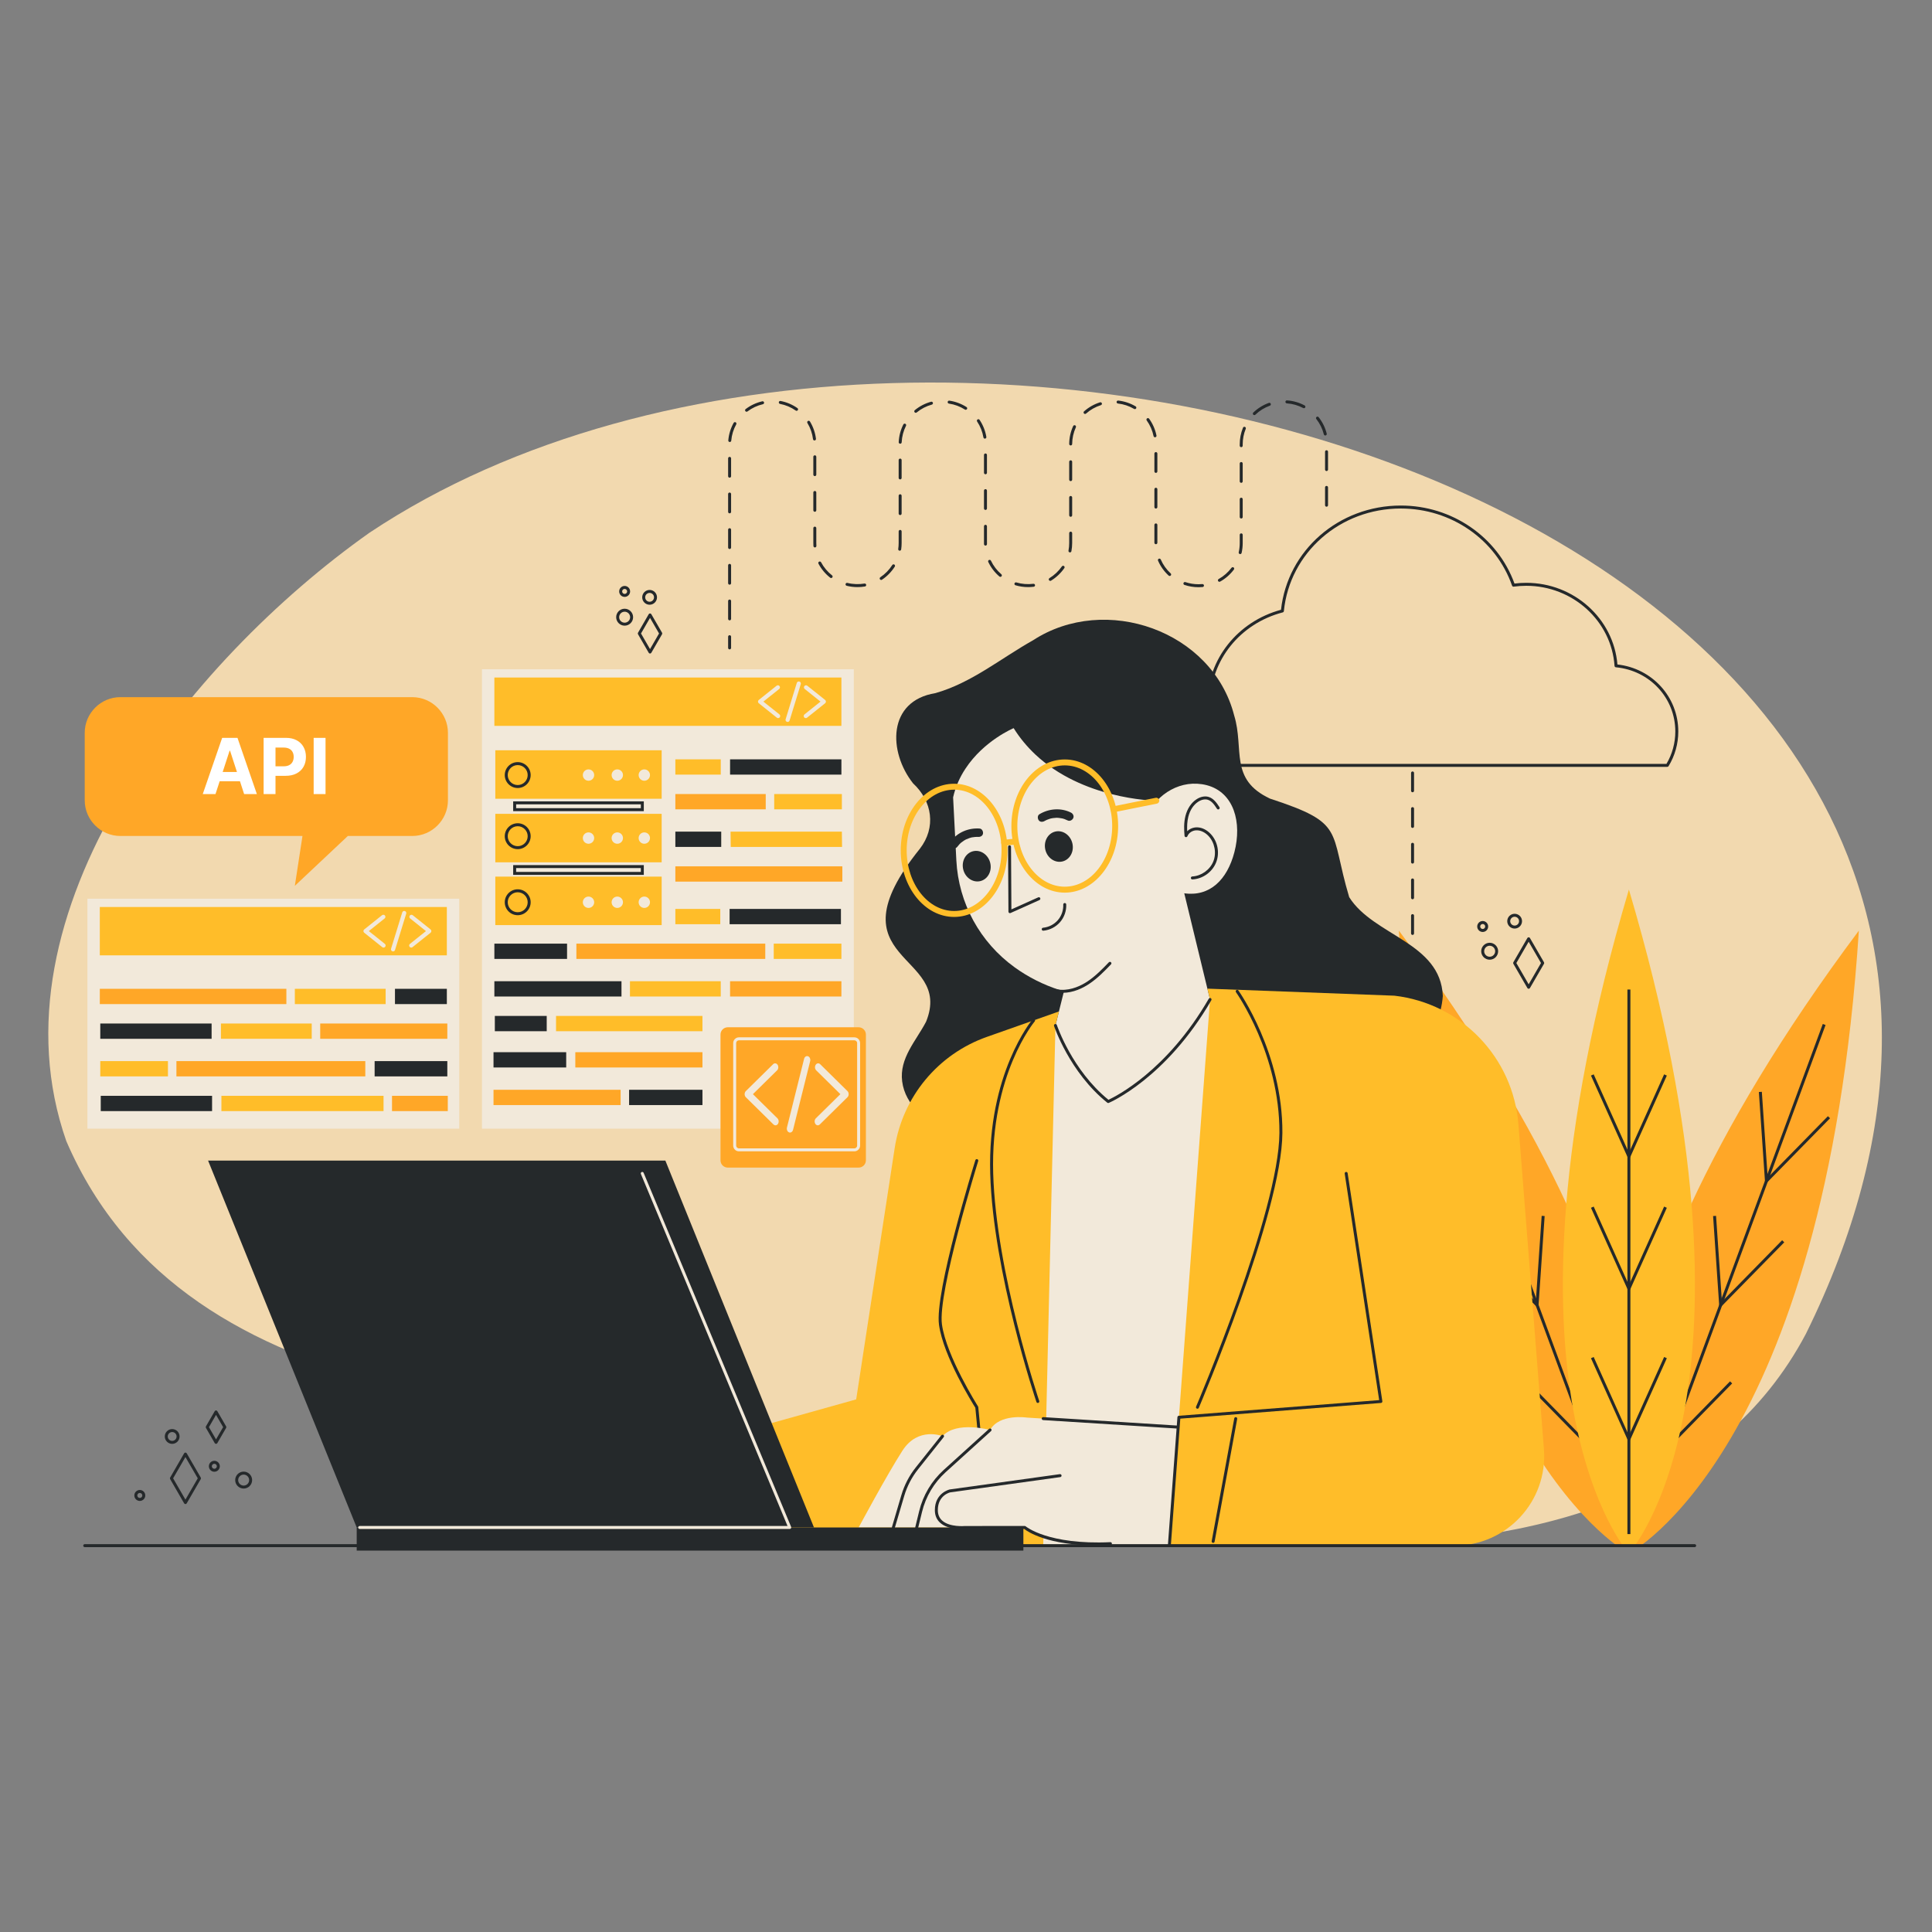 <svg width="1000" height="1000" viewBox="0 0 1000 1000" fill="none" xmlns="http://www.w3.org/2000/svg">
<rect x="0" y="0" width="1000" height="1000" fill="#808080" stroke="none"/>
<path d="M934.725 690.405C890.551 773.679 798.086 800.027 688.937 800.027C498.314 800.027 516.256 766.839 425.623 750.875C289.809 727.984 97.472 736.892 34.328 590.655C-7.137 472.367 97.623 341.899 191.272 275.716C489.1 77.325 1140.04 274.261 934.725 690.405Z" fill="#F2D9AF"/>
<mask id="mask0_1943_11205" style="mask-type:luminance" maskUnits="userSpaceOnUse" x="710" y="435" width="259" height="365">
<path d="M968.356 435.076H710.037V799.921H968.356V435.076Z" fill="white"/>
</mask>
<g mask="url(#mask0_1943_11205)">
<path d="M724.051 481.686C741.72 751.655 843.038 804.07 843.038 804.07C843.038 804.07 886.009 698.399 724.051 481.686Z" fill="#FFA727"/>
<path d="M742.676 529.915L741.234 530.447L838.844 794.863L840.285 794.33L742.676 529.915Z" fill="#25292B"/>
<path d="M772.539 613.058L738.973 578.813L740.071 577.738L771.237 609.533L774.273 565.113L775.808 565.219L772.539 613.058Z" fill="#25292B"/>
<path d="M823.194 750.303L789.626 716.056L790.726 714.981L821.892 746.778L824.927 702.356L826.463 702.463L823.194 750.303Z" fill="#25292B"/>
<path d="M796.234 677.262L762.669 643.018L763.769 641.942L794.934 673.738L797.969 629.318L799.504 629.422L796.234 677.262Z" fill="#25292B"/>
<path d="M962.144 481.686C944.475 751.655 843.157 804.07 843.157 804.07C843.157 804.07 800.186 698.399 962.144 481.686Z" fill="#FFA727"/>
<path d="M943.466 530.012L845.942 794.454L847.384 794.986L944.908 530.543L943.466 530.012Z" fill="#25292B"/>
<path d="M913.657 613.059L910.388 565.219L911.923 565.113L914.957 609.535L946.123 577.738L947.223 578.813L913.657 613.059Z" fill="#25292B"/>
<path d="M863.003 750.303L859.733 702.463L861.269 702.356L864.303 746.778L895.469 714.981L896.569 716.056L863.003 750.303Z" fill="#25292B"/>
<path d="M889.96 677.262L886.69 629.422L888.226 629.318L891.261 673.738L922.427 641.942L923.527 643.018L889.96 677.262Z" fill="#25292B"/>
<path d="M843.117 460.429C920.018 719.816 843.117 804.072 843.117 804.072C843.117 804.072 766.215 719.815 843.117 460.429Z" fill="#FFBD29"/>
<path d="M843.888 512.178H842.35V794.041H843.888V512.178Z" fill="#25292B"/>
<path d="M843.119 600.466L823.486 556.715L824.889 556.084L843.119 596.706L861.346 556.084L862.749 556.715L843.119 600.466Z" fill="#25292B"/>
<path d="M843.119 746.759L823.486 703.009L824.889 702.378L843.119 742.999L861.346 702.378L862.749 703.009L843.119 746.759Z" fill="#25292B"/>
<path d="M843.119 668.903L823.486 625.153L824.889 624.521L843.119 665.144L861.346 624.521L862.749 625.153L843.119 668.903Z" fill="#25292B"/>
</g>
<path d="M791.231 511.79C790.956 511.79 790.702 511.642 790.565 511.405L783.308 498.844C783.169 498.607 783.169 498.311 783.308 498.075L790.565 485.514C790.702 485.278 790.956 485.13 791.231 485.13C791.506 485.13 791.76 485.276 791.897 485.513L799.171 498.073C799.309 498.311 799.309 498.607 799.171 498.845L791.897 511.407C791.76 511.644 791.506 511.79 791.231 511.79ZM784.863 498.459L791.234 509.484L797.616 498.459L791.234 487.436L784.863 498.459Z" fill="#25292B"/>
<path d="M771.053 496.741C768.638 496.741 766.67 494.775 766.67 492.358C766.67 489.941 768.636 487.976 771.053 487.976C773.47 487.976 775.435 489.941 775.435 492.358C775.435 494.775 773.468 496.741 771.053 496.741ZM771.053 489.515C769.484 489.515 768.208 490.79 768.208 492.358C768.208 493.927 769.484 495.202 771.053 495.202C772.621 495.202 773.896 493.927 773.896 492.358C773.896 490.79 772.621 489.515 771.053 489.515Z" fill="#25292B"/>
<path d="M783.974 480.622C781.863 480.622 780.146 478.905 780.146 476.794C780.146 474.685 781.863 472.968 783.974 472.968C786.085 472.968 787.802 474.685 787.802 476.794C787.803 478.905 786.086 480.622 783.974 480.622ZM783.974 474.505C782.713 474.505 781.685 475.531 781.685 476.793C781.685 478.054 782.713 479.082 783.974 479.082C785.236 479.082 786.263 478.054 786.263 476.793C786.263 475.531 785.237 474.505 783.974 474.505Z" fill="#25292B"/>
<path d="M767.439 482.385C765.876 482.385 764.605 481.114 764.605 479.551C764.605 477.988 765.876 476.716 767.439 476.716C769.002 476.716 770.273 477.988 770.273 479.551C770.273 481.114 769.002 482.385 767.439 482.385ZM767.439 478.254C766.725 478.254 766.144 478.836 766.144 479.551C766.144 480.265 766.725 480.847 767.439 480.847C768.153 480.847 768.735 480.265 768.735 479.551C768.735 478.836 768.153 478.254 767.439 478.254Z" fill="#25292B"/>
<path d="M336.449 338.271C336.173 338.271 335.919 338.125 335.783 337.887L330.232 328.276C330.093 328.037 330.093 327.745 330.232 327.507L335.783 317.896C335.919 317.657 336.173 317.511 336.449 317.511C336.724 317.511 336.978 317.657 337.115 317.896L342.679 327.507C342.818 327.745 342.818 328.039 342.679 328.277L337.115 337.888C336.978 338.124 336.724 338.271 336.449 338.271ZM331.786 327.891L336.45 335.967L341.124 327.891L336.45 319.816L331.786 327.891Z" fill="#25292B"/>
<path d="M323.313 323.842C320.897 323.842 318.93 321.876 318.93 319.461C318.93 317.044 320.896 315.078 323.313 315.078C325.73 315.078 327.694 317.044 327.694 319.461C327.693 321.876 325.728 323.842 323.313 323.842ZM323.313 316.616C321.744 316.616 320.468 317.891 320.468 319.461C320.468 321.028 321.744 322.304 323.313 322.304C324.88 322.304 326.156 321.028 326.156 319.461C326.154 317.893 324.879 316.616 323.313 316.616Z" fill="#25292B"/>
<path d="M336.235 313.004C334.124 313.004 332.407 311.287 332.407 309.176C332.407 307.065 334.124 305.348 336.235 305.348C338.346 305.348 340.063 307.065 340.063 309.176C340.063 311.287 338.346 313.004 336.235 313.004ZM336.235 306.887C334.973 306.887 333.946 307.913 333.946 309.176C333.946 310.439 334.973 311.465 336.235 311.465C337.496 311.465 338.524 310.439 338.524 309.176C338.524 307.914 337.498 306.887 336.235 306.887Z" fill="#25292B"/>
<path d="M323.313 308.951C321.75 308.951 320.479 307.681 320.479 306.118C320.479 304.554 321.75 303.284 323.313 303.284C324.876 303.284 326.147 304.556 326.147 306.118C326.147 307.679 324.875 308.951 323.313 308.951ZM323.313 304.822C322.599 304.822 322.018 305.404 322.018 306.118C322.018 306.831 322.599 307.413 323.313 307.413C324.027 307.413 324.609 306.833 324.609 306.118C324.609 305.402 324.027 304.822 323.313 304.822Z" fill="#25292B"/>
<path d="M95.978 778.508C95.703 778.508 95.449 778.36 95.312 778.124L88.055 765.562C87.918 765.325 87.918 765.03 88.055 764.793L95.312 752.233C95.449 751.996 95.703 751.848 95.978 751.848C96.252 751.848 96.506 751.994 96.644 752.231L103.916 764.791C104.055 765.03 104.055 765.325 103.916 765.564L96.644 778.125C96.506 778.362 96.252 778.508 95.978 778.508ZM89.61 765.177L95.98 776.202L102.363 765.177L95.98 754.154L89.61 765.177Z" fill="#25292B"/>
<path d="M126.119 770.473C123.702 770.473 121.736 768.508 121.736 766.092C121.736 763.675 123.702 761.708 126.119 761.708C128.535 761.708 130.501 763.675 130.501 766.092C130.501 768.508 128.535 770.473 126.119 770.473ZM126.119 763.249C124.55 763.249 123.275 764.524 123.275 766.093C123.275 767.661 124.55 768.936 126.119 768.936C127.687 768.936 128.962 767.661 128.962 766.093C128.962 764.524 127.687 763.249 126.119 763.249Z" fill="#25292B"/>
<path d="M89.118 747.341C87.007 747.341 85.29 745.624 85.29 743.515C85.29 741.404 87.007 739.687 89.118 739.687C91.228 739.687 92.945 741.404 92.945 743.515C92.945 745.624 91.228 747.341 89.118 747.341ZM89.118 741.224C87.856 741.224 86.829 742.252 86.829 743.513C86.829 744.775 87.855 745.801 89.118 745.801C90.381 745.801 91.407 744.775 91.407 743.513C91.407 742.252 90.379 741.224 89.118 741.224Z" fill="#25292B"/>
<path d="M110.942 761.773C109.379 761.773 108.108 760.502 108.108 758.939C108.108 757.376 109.379 756.105 110.942 756.105C112.505 756.105 113.776 757.376 113.776 758.939C113.776 760.502 112.504 761.773 110.942 761.773ZM110.942 757.644C110.228 757.644 109.647 758.225 109.647 758.939C109.647 759.653 110.227 760.235 110.942 760.235C111.658 760.235 112.238 759.653 112.238 758.939C112.238 758.225 111.656 757.644 110.942 757.644Z" fill="#25292B"/>
<path d="M111.813 747.341C111.538 747.341 111.284 747.193 111.147 746.956L106.59 739.068C106.453 738.832 106.453 738.536 106.59 738.299L111.147 730.41C111.284 730.173 111.538 730.025 111.813 730.025C112.087 730.025 112.341 730.172 112.479 730.408L117.047 738.298C117.185 738.536 117.185 738.832 117.047 739.07L112.479 746.958C112.341 747.195 112.087 747.341 111.813 747.341ZM108.144 738.684L111.813 745.035L115.492 738.684L111.813 732.332L108.144 738.684Z" fill="#25292B"/>
<path d="M72.362 776.876C70.799 776.876 69.528 775.605 69.528 774.042C69.528 772.479 70.799 771.208 72.362 771.208C73.925 771.208 75.196 772.479 75.196 774.042C75.196 775.605 73.925 776.876 72.362 776.876ZM72.362 772.749C71.648 772.749 71.067 773.33 71.067 774.044C71.067 774.758 71.647 775.339 72.362 775.339C73.078 775.339 73.658 774.758 73.658 774.044C73.658 773.33 73.078 772.749 72.362 772.749Z" fill="#25292B"/>
<path d="M746.805 515.535C743.311 558.976 689.046 541.539 663.236 559.21C647.017 570.698 634.262 590.158 612.866 591.919C592.237 593.496 578.209 572.861 557.574 574.411C535.168 575.278 513.785 590.327 491.051 584.273C479.574 581.104 468.543 572.15 466.959 559.735C465.42 547.658 474.189 538.735 479.343 528.827C493.952 492.678 428.422 498.642 476.1 439.335C484.657 428.285 482.569 414.696 472.588 405.442C459.672 389.065 459.305 362.801 484.146 358.765C502.885 353.458 517.976 340.793 534.699 331.41C572.068 307.061 627.569 326.404 638.806 370.319C644.146 387.755 636.037 403.355 657.346 413.362C696.751 426.225 687.92 429.551 698.342 464.364C710.932 484.427 745.643 487.742 746.805 515.535Z" fill="#25292B"/>
<path d="M638.913 441.104C635.19 455.35 626.22 464.227 612.974 462.365L624.943 511.719L626.313 517.334L603.774 540.473C596.697 547.734 587.544 551.196 578.467 551.196C565.39 551.196 552.497 544.027 546.297 530.781L548.097 523.534L550.697 513.119L548.528 512.442C540.19 509.78 532.297 505.827 525.205 500.704C516.22 494.227 508.959 485.919 503.79 476.473C498.636 467.011 495.574 456.411 495.005 445.334L493.328 412.704C494.62 407.042 496.897 402.119 499.697 397.888C509.297 383.257 524.667 376.888 524.667 376.888C527.944 382.15 531.774 386.642 535.913 390.55C560.343 413.427 596.113 414.411 598.497 414.442L598.636 414.457V414.642C598.667 414.642 598.697 414.611 598.697 414.596C603.067 409.842 608.79 406.734 614.913 405.857C618.082 405.411 621.374 405.58 624.62 406.411C638.759 410.134 642.928 425.796 638.913 441.104Z" fill="#F2E9DA"/>
<path d="M507.403 456.061C511.265 455.136 513.567 450.924 512.545 446.652C511.523 442.38 507.563 439.666 503.701 440.59C499.839 441.515 497.537 445.727 498.559 449.999C499.581 454.271 503.541 456.985 507.403 456.061Z" fill="#25292B"/>
<path d="M549.912 445.891C553.774 444.967 556.076 440.754 555.054 436.482C554.031 432.21 550.072 429.496 546.21 430.42C542.348 431.345 540.045 435.557 541.068 439.829C542.09 444.101 546.049 446.815 549.912 445.891Z" fill="#25292B"/>
<path d="M507.057 428.851C501.34 428.434 495.586 430.807 492.126 435.465C491.439 436.391 491.386 437.807 492.369 438.576C493.257 439.271 494.745 439.322 495.48 438.333C495.82 437.876 496.18 437.436 496.571 437.02C496.762 436.817 496.96 436.622 497.162 436.43C497.183 436.41 497.208 436.388 497.232 436.368C497.34 436.276 497.449 436.185 497.56 436.094C498.002 435.736 498.466 435.403 498.946 435.099C499.186 434.947 499.432 434.803 499.68 434.662C499.725 434.637 499.766 434.613 499.8 434.596C499.939 434.527 500.08 434.459 500.22 434.394C500.738 434.157 501.269 433.95 501.811 433.773C502.082 433.683 502.354 433.603 502.629 433.531C502.766 433.494 502.905 433.46 503.043 433.428C503.051 433.427 503.045 433.428 503.051 433.427C503.068 433.423 503.058 433.427 503.091 433.42C503.652 433.322 504.214 433.243 504.783 433.205C505.068 433.187 505.351 433.176 505.635 433.174C505.777 433.173 505.92 433.176 506.062 433.179C506.1 433.179 506.119 433.179 506.134 433.179C506.162 433.18 506.179 433.182 506.217 433.185C507.363 433.268 508.615 432.711 508.803 431.437C508.962 430.37 508.288 428.94 507.057 428.851Z" fill="#25292B"/>
<path d="M537.617 424.542C538.362 425.593 539.73 425.522 540.714 424.93C540.746 424.91 540.76 424.902 540.785 424.887C540.799 424.88 540.816 424.871 540.849 424.854C540.976 424.788 541.1 424.72 541.228 424.657C541.482 424.53 541.74 424.411 542.002 424.299C542.526 424.076 543.063 423.891 543.608 423.725C543.639 423.716 543.63 423.717 543.646 423.713C543.653 423.711 543.648 423.713 543.654 423.711C543.793 423.677 543.931 423.645 544.07 423.616C544.348 423.556 544.628 423.505 544.91 423.46C545.473 423.373 546.04 423.317 546.61 423.296C546.765 423.29 546.92 423.287 547.076 423.285C547.113 423.287 547.162 423.288 547.213 423.29C547.497 423.303 547.782 423.319 548.065 423.347C548.631 423.4 549.196 423.487 549.751 423.607C549.89 423.636 550.028 423.67 550.166 423.702C550.196 423.71 550.228 423.717 550.257 423.725C550.523 423.805 550.79 423.89 551.051 423.983C551.588 424.176 552.108 424.405 552.619 424.659C553.722 425.208 555.026 424.49 555.502 423.467C556.03 422.336 555.342 421.097 554.31 420.583C549.117 417.996 542.913 418.487 538.003 421.447C536.946 422.082 536.994 423.662 537.617 424.542Z" fill="#25292B"/>
<path d="M617.155 455.191C616.747 455.191 616.409 454.873 616.387 454.46C616.364 454.037 616.69 453.674 617.117 453.654C621.789 453.414 626.269 450.214 628.014 445.871C629.758 441.528 628.737 436.119 625.529 432.713C623.838 430.916 621.715 429.845 619.704 429.774C617.417 429.636 615.314 430.977 614.598 432.822C614.469 433.156 614.124 433.351 613.774 433.305C613.42 433.254 613.147 432.966 613.115 432.61C612.846 429.533 612.694 425.906 613.584 422.35C614.534 418.568 616.575 415.493 619.332 413.69C621.329 412.383 623.552 411.926 625.429 412.439C628.038 413.142 629.701 415.465 631.183 417.785C631.41 418.142 631.306 418.617 630.947 418.846C630.594 419.073 630.117 418.97 629.886 418.611C628.514 416.462 627.109 414.485 625.029 413.923C623.567 413.533 621.801 413.916 620.175 414.979C617.744 416.568 615.934 419.319 615.078 422.723C614.444 425.253 614.377 427.854 614.492 430.251C615.803 428.94 617.729 428.166 619.76 428.234C622.209 428.322 624.657 429.537 626.65 431.657C630.312 435.545 631.434 441.488 629.441 446.443C627.45 451.4 622.529 454.914 617.195 455.188C617.181 455.191 617.167 455.191 617.155 455.191Z" fill="#25292B"/>
<path d="M549.988 513.88C549.682 513.88 549.374 513.873 549.063 513.857C543.894 513.605 539.06 511.204 534.608 508.645C534.24 508.433 534.113 507.964 534.323 507.594C534.536 507.224 535.008 507.101 535.374 507.31C540.328 510.156 544.565 512.096 549.139 512.321C554.648 512.579 559.654 510.13 562.842 508.014C567.083 505.201 570.728 501.417 573.943 498.081C574.24 497.773 574.728 497.768 575.031 498.059C575.337 498.353 575.346 498.842 575.053 499.147C571.782 502.542 568.074 506.39 563.693 509.297C560.488 511.424 555.574 513.88 549.988 513.88Z" fill="#25292B"/>
<path d="M539.966 481.728C539.574 481.728 539.238 481.43 539.201 481.03C539.163 480.608 539.474 480.231 539.897 480.193C542.814 479.922 545.594 478.499 547.518 476.291C549.443 474.08 550.472 471.133 550.341 468.205C550.321 467.78 550.651 467.42 551.075 467.403C551.088 467.402 551.1 467.402 551.109 467.402C551.52 467.402 551.858 467.723 551.877 468.137C552.028 471.456 550.86 474.797 548.678 477.302C546.495 479.806 543.346 481.419 540.038 481.726C540.014 481.726 539.991 481.728 539.966 481.728Z" fill="#25292B"/>
<path d="M522.735 472.647C522.589 472.647 522.446 472.607 522.319 472.525C522.099 472.384 521.966 472.142 521.966 471.882L521.765 438.311C521.762 437.887 522.105 437.541 522.529 437.538H522.534C522.955 437.538 523.3 437.879 523.303 438.302L523.497 470.695L537.399 464.464C537.783 464.285 538.24 464.464 538.414 464.851C538.588 465.239 538.414 465.695 538.026 465.867L523.049 472.579C522.951 472.624 522.842 472.647 522.735 472.647Z" fill="#25292B"/>
<path d="M493.844 474.604C478.611 474.604 466.217 459.141 466.217 440.134C466.217 421.128 478.611 405.664 493.844 405.664C509.077 405.664 521.471 421.128 521.471 440.134C521.471 459.141 509.077 474.604 493.844 474.604ZM493.844 408.739C480.308 408.739 469.294 422.822 469.294 440.133C469.294 457.444 480.308 471.525 493.844 471.525C507.381 471.525 518.394 457.444 518.394 440.133C518.394 422.822 507.38 408.739 493.844 408.739Z" fill="#FFBD29"/>
<path d="M551.122 462.027C535.888 462.027 523.494 446.564 523.494 427.558C523.494 408.551 535.888 393.088 551.122 393.088C566.354 393.088 578.748 408.551 578.748 427.558C578.748 446.564 566.354 462.027 551.122 462.027ZM551.122 396.164C537.585 396.164 526.571 410.245 526.571 427.556C526.571 444.867 537.585 458.948 551.122 458.948C564.659 458.948 575.671 444.867 575.671 427.556C575.671 410.245 564.659 396.164 551.122 396.164Z" fill="#FFBD29"/>
<path d="M576.294 420.441C575.576 420.441 574.934 419.936 574.788 419.204C574.622 418.372 575.16 417.561 575.994 417.393L598.2 412.938C599.031 412.768 599.842 413.31 600.011 414.144C600.177 414.976 599.639 415.787 598.805 415.955L576.599 420.41C576.496 420.433 576.396 420.441 576.294 420.441Z" fill="#FFBD29"/>
<path d="M519.742 437.748C518.965 437.748 518.299 437.162 518.214 436.373C518.123 435.528 518.736 434.77 519.58 434.679L524.869 434.113C525.737 434.025 526.472 434.636 526.563 435.479C526.654 436.324 526.042 437.082 525.197 437.173L519.908 437.739C519.851 437.745 519.796 437.748 519.742 437.748Z" fill="#FFBD29"/>
<path d="M752.897 800.027H330.897V755.765L443.159 724.319L463.082 594.304C467.144 567.765 485.497 545.612 510.821 536.688L548.097 523.535L546.297 530.781C552.497 544.027 565.39 551.196 578.467 551.196C587.544 551.196 596.697 547.735 603.774 540.473L626.313 517.335L624.944 511.719L721.744 515.365C756.313 519.365 783.205 547.273 785.928 581.965L799.128 750.012C801.251 776.981 779.944 800.027 752.897 800.027Z" fill="#FFBD29"/>
<path d="M546.297 530.781L539.968 800.027H605.254L626.312 517.334L546.297 530.781Z" fill="#F2E9DA"/>
<path d="M573.606 570.916C573.434 570.916 573.263 570.858 573.125 570.747C553.605 555.07 545.643 531.259 545.565 531.021C545.432 530.618 545.654 530.184 546.057 530.05C546.46 529.918 546.895 530.138 547.028 530.542C547.103 530.775 554.834 553.867 573.725 569.253C577.349 567.588 604.045 554.356 625.648 516.95C625.86 516.584 626.331 516.458 626.699 516.668C627.066 516.881 627.192 517.35 626.98 517.719C603.591 558.219 574.197 570.736 573.903 570.858C573.806 570.896 573.706 570.916 573.606 570.916Z" fill="#25292B"/>
<path d="M512.446 800.796C512.056 800.796 511.72 800.499 511.682 800.101L504.839 728.645C503.334 726.261 488.305 702.094 486.025 685.728C483.676 668.858 503.986 603.281 504.851 600.499C504.976 600.094 505.403 599.865 505.814 599.993C506.22 600.119 506.446 600.55 506.32 600.956C506.108 601.634 485.246 668.987 487.548 685.516C489.851 702.048 506.071 727.721 506.234 727.978C506.299 728.079 506.339 728.198 506.351 728.318L513.213 799.954C513.253 800.378 512.942 800.754 512.52 800.794C512.497 800.794 512.473 800.796 512.446 800.796Z" fill="#25292B"/>
<path d="M619.796 729.159C619.696 729.159 619.591 729.139 619.494 729.098C619.103 728.931 618.922 728.479 619.088 728.088C619.517 727.085 662.011 627.251 662.223 586.396C662.433 545.653 639.966 513.876 639.74 513.561C639.493 513.214 639.573 512.734 639.916 512.487C640.262 512.239 640.74 512.316 640.989 512.662C641.219 512.982 663.973 545.145 663.762 586.405C663.548 627.568 620.933 727.685 620.503 728.691C620.379 728.984 620.094 729.159 619.796 729.159Z" fill="#25292B"/>
<path d="M537.175 726.165C536.853 726.165 536.555 725.964 536.445 725.642C536.221 724.981 514.018 658.861 512.535 607.378C511.047 555.718 534.172 527.935 534.405 527.661C534.679 527.339 535.165 527.299 535.49 527.573C535.813 527.848 535.852 528.333 535.578 528.658C535.349 528.928 512.604 556.302 514.073 607.333C515.548 658.584 537.679 724.49 537.902 725.15C538.039 725.553 537.822 725.988 537.421 726.125C537.339 726.152 537.255 726.165 537.175 726.165Z" fill="#25292B"/>
<path d="M609.531 738.655L531.479 733.736C531.479 733.736 517.359 731.564 512.446 740.152C512.446 740.152 495.019 735.341 487.854 743.359C487.854 743.359 475.237 738.227 467.111 750.844C458.985 763.461 444.443 790.618 444.443 790.618H530.406C530.406 790.618 537.677 799.172 567.828 799.172C597.979 799.172 606.037 789.527 606.037 789.527L609.531 738.655Z" fill="#F2E9DA"/>
<path d="M609.531 739.422C609.516 739.422 609.499 739.422 609.484 739.421L539.921 735.038C539.498 735.01 539.175 734.645 539.201 734.222C539.227 733.799 539.535 733.447 540.016 733.502L609.579 737.885C610.002 737.913 610.325 738.278 610.299 738.701C610.273 739.108 609.936 739.422 609.531 739.422Z" fill="#25292B"/>
<path d="M605.258 800.796C605.238 800.796 605.219 800.796 605.199 800.794C604.776 800.762 604.458 800.393 604.488 799.97L609.439 733.516C609.468 733.137 609.768 732.836 610.147 732.807L713.858 724.696L696.019 607.473C695.955 607.053 696.244 606.661 696.664 606.597C697.084 606.539 697.476 606.822 697.539 607.242L715.502 725.284C715.535 725.496 715.476 725.71 715.344 725.877C715.211 726.045 715.015 726.15 714.801 726.167L610.922 734.291L606.021 800.088C605.993 800.488 605.655 800.796 605.258 800.796Z" fill="#25292B"/>
<path d="M627.924 798.585C627.877 798.585 627.83 798.581 627.782 798.573C627.365 798.495 627.088 798.093 627.165 797.676L638.856 734.13C638.934 733.713 639.324 733.447 639.753 733.513C640.17 733.591 640.447 733.993 640.37 734.41L628.679 797.956C628.61 798.327 628.287 798.585 627.924 798.585Z" fill="#25292B"/>
<path d="M567.906 799.921C542.112 799.922 531.802 792.705 530.135 791.387H499.527C499.256 791.419 491.053 792.19 486.619 788.179C484.801 786.536 483.881 784.335 483.881 781.636C483.881 772.727 491.465 770.958 491.541 770.941L548.589 763.019C548.979 762.961 549.396 763.252 549.455 763.676C549.513 764.096 549.219 764.484 548.798 764.542L491.81 772.455C491.609 772.502 485.418 773.99 485.418 781.638C485.418 783.882 486.167 785.699 487.647 787.038C491.572 790.593 499.37 789.861 499.449 789.855L530.41 789.85C530.595 789.85 530.776 789.918 530.916 790.041C531.027 790.136 542.455 799.699 574.713 798.222C575.158 798.172 575.498 798.53 575.516 798.955C575.538 799.379 575.209 799.739 574.784 799.758C572.381 799.867 570.086 799.921 567.906 799.921Z" fill="#25292B"/>
<path d="M474.491 791.387C474.431 791.387 474.371 791.379 474.31 791.364C473.896 791.265 473.644 790.848 473.745 790.434L475.744 782.225C477.76 773.944 482.164 766.545 488.477 760.825L511.931 739.579C512.245 739.294 512.733 739.318 513.017 739.631C513.304 739.947 513.279 740.433 512.965 740.717L489.511 761.964C483.425 767.478 479.18 774.61 477.236 782.588L475.237 790.797C475.154 791.15 474.839 791.387 474.491 791.387Z" fill="#25292B"/>
<path d="M462.41 791.387C462.337 791.387 462.264 791.376 462.191 791.355C461.784 791.235 461.551 790.807 461.671 790.399L466.536 773.907C468.09 768.639 470.611 763.79 474.03 759.493L487.254 742.878C487.519 742.545 488.007 742.491 488.336 742.755C488.668 743.019 488.724 743.504 488.459 743.836L475.234 760.451C471.937 764.591 469.508 769.265 468.011 774.342L463.147 790.835C463.048 791.17 462.742 791.387 462.41 791.387Z" fill="#25292B"/>
<path d="M529.699 790.618H184.631V802.593H529.699V790.618Z" fill="#25292B"/>
<path d="M184.631 790.618H421.317L344.394 600.727H107.708L184.631 790.618Z" fill="#25292B"/>
<path d="M408.777 791.387H186.17C185.745 791.387 185.4 791.043 185.4 790.618C185.4 790.193 185.745 789.849 186.17 789.849H407.622L331.723 607.652C331.562 607.259 331.747 606.809 332.139 606.646C332.527 606.489 332.982 606.667 333.145 607.061L409.487 790.322C409.583 790.559 409.559 790.832 409.416 791.046C409.273 791.259 409.034 791.387 408.777 791.387Z" fill="#F2E9DA"/>
<path d="M877.162 800.796H43.854C43.43 800.796 43.085 800.452 43.085 800.027C43.085 799.602 43.43 799.258 43.854 799.258H877.16C877.585 799.258 877.93 799.602 877.93 800.027C877.93 800.452 877.587 800.796 877.162 800.796Z" fill="#25292B"/>
<path d="M837.172 343.927C835.218 320.173 814.634 301.666 790.003 301.666C787.926 301.666 785.88 301.789 783.895 302.05C775.126 277.866 751.572 261.666 725.049 261.666C692.988 261.666 666.434 284.819 663.049 315.619C640.588 321.681 624.941 341.358 624.941 363.65C624.941 375.835 629.603 387.573 638.064 396.681C638.218 396.85 638.418 396.927 638.634 396.927H862.988C863.265 396.927 863.511 396.789 863.649 396.558C866.941 391.158 868.68 384.958 868.68 378.635C868.68 360.727 855.172 345.927 837.172 343.927ZM862.557 395.389H638.972C630.911 386.589 626.48 375.342 626.48 363.65C626.48 341.896 641.895 322.696 663.957 316.973C664.265 316.896 664.495 316.635 664.526 316.312C667.572 286.035 693.603 263.204 725.049 263.204C751.126 263.204 774.28 279.25 782.649 303.142C782.772 303.496 783.126 303.696 783.495 303.65C785.588 303.358 787.772 303.204 790.003 303.204C814.049 303.204 834.111 321.419 835.68 344.681C835.711 345.05 836.003 345.358 836.372 345.389C853.911 347.019 867.141 361.312 867.141 378.635C867.141 384.542 865.557 390.327 862.557 395.389Z" fill="#25292B"/>
<path d="M377.643 336.121C377.219 336.121 376.874 335.776 376.874 335.351V329.553C376.874 329.128 377.219 328.784 377.643 328.784C378.068 328.784 378.412 329.128 378.412 329.553V335.351C378.412 335.776 378.069 336.121 377.643 336.121ZM377.643 321.092C377.219 321.092 376.874 320.747 376.874 320.322V311.091C376.874 310.667 377.219 310.322 377.643 310.322C378.068 310.322 378.412 310.667 378.412 311.091V320.322C378.412 320.748 378.069 321.092 377.643 321.092ZM620.4 303.938C617.845 303.938 615.396 303.538 613.059 302.751C612.656 302.616 612.44 302.181 612.576 301.778C612.712 301.376 613.149 301.162 613.549 301.295C615.729 302.028 618.013 302.401 620.337 302.401C621.053 302.401 621.699 302.371 622.337 302.313C622.726 302.284 623.136 302.587 623.172 303.01C623.211 303.431 622.899 303.807 622.476 303.845C621.791 303.905 621.099 303.938 620.4 303.938ZM532.131 303.882C529.914 303.882 527.722 303.565 525.616 302.939C525.208 302.818 524.977 302.39 525.097 301.982C525.217 301.576 525.642 301.348 526.054 301.464C528.883 302.307 531.919 302.55 534.868 302.17C535.282 302.111 535.674 302.413 535.729 302.836C535.785 303.259 535.485 303.642 535.063 303.698C534.096 303.819 533.108 303.882 532.131 303.882ZM443.862 303.882C441.911 303.882 440.04 303.653 438.234 303.201C437.82 303.098 437.571 302.679 437.674 302.268C437.777 301.856 438.197 301.605 438.606 301.708C441.506 302.435 444.634 302.524 447.448 302.045C447.848 301.978 448.263 302.258 448.334 302.676C448.405 303.093 448.122 303.491 447.703 303.562C446.442 303.775 445.149 303.882 443.862 303.882ZM377.643 302.63C377.219 302.63 376.874 302.285 376.874 301.861V292.63C376.874 292.205 377.219 291.861 377.643 291.861C378.068 291.861 378.412 292.205 378.412 292.63V301.861C378.412 302.287 378.069 302.63 377.643 302.63ZM631.157 301.142C630.888 301.142 630.626 301.001 630.485 300.748C630.277 300.379 630.409 299.91 630.78 299.701C633.394 298.236 635.634 296.275 637.434 293.876C637.691 293.536 638.174 293.468 638.511 293.721C638.851 293.976 638.92 294.458 638.666 294.798C636.736 297.371 634.336 299.471 631.531 301.044C631.414 301.11 631.285 301.142 631.157 301.142ZM543.608 300.664C543.349 300.664 543.097 300.533 542.951 300.296C542.729 299.933 542.845 299.459 543.206 299.238C545.729 297.698 547.952 295.599 549.637 293.167C549.88 292.816 550.359 292.733 550.708 292.973C551.057 293.215 551.143 293.695 550.902 294.044C549.096 296.648 546.712 298.899 544.009 300.55C543.885 300.628 543.745 300.664 543.608 300.664ZM456.089 300.185C455.842 300.185 455.599 300.065 455.449 299.842C455.214 299.49 455.309 299.011 455.663 298.776C458.122 297.136 460.259 294.948 461.845 292.453C462.072 292.095 462.549 291.99 462.905 292.216C463.263 292.442 463.371 292.919 463.142 293.276C461.443 295.951 459.152 298.298 456.516 300.056C456.385 300.144 456.236 300.185 456.089 300.185ZM430.196 299.187C430.029 299.187 429.862 299.133 429.72 299.024C427.188 297.036 425.139 294.59 423.634 291.755C423.434 291.381 423.577 290.915 423.953 290.715C424.323 290.515 424.792 290.658 424.992 291.033C426.377 293.639 428.342 295.984 430.669 297.811C431.005 298.075 431.062 298.558 430.8 298.891C430.648 299.087 430.422 299.187 430.196 299.187ZM517.791 298.582C517.614 298.582 517.436 298.522 517.291 298.398C514.846 296.304 512.905 293.771 511.523 290.875C511.34 290.49 511.502 290.031 511.886 289.848C512.266 289.665 512.726 289.825 512.911 290.211C514.2 292.913 516.011 295.275 518.291 297.228C518.614 297.505 518.651 297.99 518.376 298.313C518.223 298.491 518.008 298.582 517.791 298.582ZM605.419 298.127C605.232 298.127 605.046 298.059 604.897 297.924C602.526 295.744 600.677 293.148 599.397 290.205C599.229 289.816 599.408 289.362 599.797 289.193C600.185 289.03 600.64 289.202 600.809 289.593C602 292.336 603.726 294.758 605.94 296.791C606.252 297.079 606.272 297.565 605.985 297.879C605.834 298.042 605.626 298.127 605.419 298.127ZM641.903 286.796C641.848 286.796 641.791 286.79 641.734 286.776C641.319 286.682 641.06 286.27 641.154 285.856C641.505 284.31 641.683 282.715 641.683 281.116V276.836C641.683 276.411 642.028 276.067 642.453 276.067C642.877 276.067 643.222 276.411 643.222 276.836V281.116C643.222 282.83 643.031 284.539 642.654 286.196C642.571 286.555 642.254 286.796 641.903 286.796ZM553.805 285.921C553.757 285.921 553.709 285.916 553.662 285.907C553.245 285.828 552.969 285.427 553.048 285.01C553.289 283.713 553.412 282.385 553.412 281.062V275.948C553.412 275.524 553.757 275.179 554.182 275.179C554.606 275.179 554.951 275.524 554.951 275.948V281.062C554.951 282.481 554.819 283.904 554.559 285.293C554.491 285.662 554.168 285.921 553.805 285.921ZM465.683 285.044C465.646 285.044 465.609 285.041 465.572 285.036C465.152 284.975 464.86 284.585 464.92 284.165C465.069 283.141 465.145 282.096 465.145 281.062V275.058C465.145 274.633 465.489 274.288 465.914 274.288C466.339 274.288 466.683 274.633 466.683 275.058V281.062C466.683 282.17 466.602 283.287 466.445 284.384C466.388 284.767 466.059 285.044 465.683 285.044ZM377.643 284.168C377.219 284.168 376.874 283.824 376.874 283.399V274.168C376.874 273.744 377.219 273.399 377.643 273.399C378.068 273.399 378.412 273.744 378.412 274.168V283.399C378.412 283.825 378.069 284.168 377.643 284.168ZM421.799 283.356C421.399 283.356 421.062 283.045 421.032 282.639C420.997 282.118 420.979 281.593 420.979 281.062V273.358C420.979 272.933 421.323 272.588 421.748 272.588C422.172 272.588 422.517 272.933 422.517 273.358V281.062C422.517 281.558 422.536 282.048 422.568 282.535C422.597 282.958 422.277 283.325 421.852 283.355C421.834 283.356 421.816 283.356 421.799 283.356ZM510.086 282.405C509.669 282.405 509.328 282.073 509.317 281.655L509.309 281.062V272.405C509.309 271.981 509.654 271.636 510.079 271.636C510.503 271.636 510.848 271.981 510.848 272.405L510.856 281.618C510.866 282.042 510.529 282.395 510.105 282.405C510.099 282.405 510.093 282.405 510.086 282.405ZM598.283 281.688C597.859 281.688 597.514 281.344 597.514 280.919V271.688C597.514 271.264 597.859 270.919 598.283 270.919C598.708 270.919 599.052 271.264 599.052 271.688V280.919C599.052 281.344 598.709 281.688 598.283 281.688ZM642.451 268.376C642.026 268.376 641.682 268.031 641.682 267.607V258.376C641.682 257.951 642.026 257.607 642.451 257.607C642.876 257.607 643.22 257.951 643.22 258.376V267.607C643.22 268.031 642.877 268.376 642.451 268.376ZM554.182 267.487C553.757 267.487 553.412 267.142 553.412 266.718V257.487C553.412 257.062 553.757 256.718 554.182 256.718C554.606 256.718 554.951 257.062 554.951 257.487V266.718C554.951 267.142 554.608 267.487 554.182 267.487ZM465.912 266.596C465.488 266.596 465.143 266.251 465.143 265.827V256.596C465.143 256.171 465.488 255.827 465.912 255.827C466.337 255.827 466.682 256.171 466.682 256.596V265.827C466.682 266.251 466.339 266.596 465.912 266.596ZM377.643 265.707C377.219 265.707 376.874 265.362 376.874 264.938V255.707C376.874 255.282 377.219 254.938 377.643 254.938C378.068 254.938 378.412 255.282 378.412 255.707V264.938C378.412 265.364 378.069 265.707 377.643 265.707ZM421.746 264.896C421.322 264.896 420.977 264.551 420.977 264.127V254.896C420.977 254.471 421.322 254.127 421.746 254.127C422.171 254.127 422.516 254.471 422.516 254.896V264.127C422.516 264.551 422.172 264.896 421.746 264.896ZM510.079 263.944C509.654 263.944 509.309 263.599 509.309 263.175V253.944C509.309 253.519 509.654 253.175 510.079 253.175C510.503 253.175 510.848 253.519 510.848 253.944V263.175C510.848 263.599 510.505 263.944 510.079 263.944ZM598.283 263.227C597.859 263.227 597.514 262.882 597.514 262.458V253.227C597.514 252.802 597.859 252.458 598.283 252.458C598.708 252.458 599.052 252.802 599.052 253.227V262.458C599.052 262.882 598.709 263.227 598.283 263.227ZM686.617 262.275C686.193 262.275 685.848 261.93 685.848 261.505V252.275C685.848 251.85 686.193 251.505 686.617 251.505C687.042 251.505 687.386 251.85 687.386 252.275V261.505C687.386 261.93 687.043 262.275 686.617 262.275ZM642.451 249.915C642.026 249.915 641.682 249.57 641.682 249.145V239.915C641.682 239.49 642.026 239.145 642.451 239.145C642.876 239.145 643.22 239.49 643.22 239.915V249.145C643.22 249.57 642.877 249.915 642.451 249.915ZM554.182 249.025C553.757 249.025 553.412 248.681 553.412 248.256V239.025C553.412 238.601 553.757 238.256 554.182 238.256C554.606 238.256 554.951 238.601 554.951 239.025V248.256C554.951 248.681 554.608 249.025 554.182 249.025ZM465.912 248.135C465.488 248.135 465.143 247.79 465.143 247.365V238.135C465.143 237.71 465.488 237.365 465.912 237.365C466.337 237.365 466.682 237.71 466.682 238.135V247.365C466.682 247.79 466.339 248.135 465.912 248.135ZM377.643 247.245C377.219 247.245 376.874 246.901 376.874 246.476V237.245C376.874 236.821 377.219 236.476 377.643 236.476C378.068 236.476 378.412 236.821 378.412 237.245V246.476C378.412 246.902 378.069 247.245 377.643 247.245ZM421.746 246.435C421.322 246.435 420.977 246.09 420.977 245.665V236.435C420.977 236.01 421.322 235.665 421.746 235.665C422.171 235.665 422.516 236.01 422.516 236.435V245.665C422.516 246.09 422.172 246.435 421.746 246.435ZM510.079 245.482C509.654 245.482 509.309 245.138 509.309 244.713V235.482C509.309 235.058 509.654 234.713 510.079 234.713C510.503 234.713 510.848 235.058 510.848 235.482V244.713C510.848 245.138 510.505 245.482 510.079 245.482ZM598.283 244.765C597.859 244.765 597.514 244.421 597.514 243.996V234.765C597.514 234.341 597.859 233.996 598.283 233.996C598.708 233.996 599.052 234.341 599.052 234.765V243.996C599.052 244.421 598.709 244.765 598.283 244.765ZM686.617 243.813C686.193 243.813 685.848 243.468 685.848 243.044V233.813C685.848 233.388 686.193 233.044 686.617 233.044C687.042 233.044 687.386 233.388 687.386 233.813V243.044C687.386 243.468 687.043 243.813 686.617 243.813ZM642.451 231.453C642.026 231.453 641.682 231.108 641.682 230.684V230.01C641.682 227.025 642.249 224.121 643.371 221.378C643.531 220.984 643.98 220.796 644.374 220.958C644.766 221.118 644.956 221.567 644.794 221.961C643.749 224.516 643.22 227.225 643.22 230.01V230.684C643.22 231.108 642.877 231.453 642.451 231.453ZM554.183 230.564C554.18 230.564 554.179 230.564 554.176 230.564C553.751 230.559 553.409 230.211 553.414 229.787C553.445 226.562 554.136 223.448 555.468 220.531C555.645 220.144 556.105 219.979 556.488 220.151C556.874 220.328 557.043 220.785 556.868 221.171C555.625 223.89 554.98 226.793 554.952 229.801C554.948 230.224 554.606 230.564 554.183 230.564ZM465.937 229.673C465.925 229.673 465.913 229.673 465.902 229.671C465.479 229.651 465.149 229.293 465.169 228.868C465.32 225.647 466.128 222.561 467.574 219.696C467.765 219.318 468.229 219.165 468.608 219.356C468.986 219.547 469.139 220.01 468.948 220.39C467.602 223.059 466.848 225.936 466.706 228.941C466.686 229.351 466.346 229.673 465.937 229.673ZM377.729 228.785C377.706 228.785 377.685 228.784 377.662 228.782C377.239 228.747 376.925 228.373 376.962 227.95C377.24 224.744 378.172 221.695 379.736 218.882C379.942 218.51 380.411 218.381 380.782 218.584C381.152 218.791 381.286 219.259 381.08 219.631C379.623 222.25 378.752 225.095 378.494 228.082C378.46 228.484 378.123 228.785 377.729 228.785ZM421.576 227.981C421.194 227.981 420.862 227.695 420.814 227.307C420.445 224.331 419.471 221.522 417.917 218.955C417.697 218.591 417.814 218.118 418.177 217.898C418.54 217.681 419.014 217.795 419.234 218.158C420.9 220.911 421.946 223.925 422.342 227.116C422.394 227.538 422.096 227.921 421.672 227.975C421.64 227.979 421.606 227.981 421.576 227.981ZM509.772 227.041C509.405 227.041 509.079 226.775 509.016 226.399C508.519 223.445 507.423 220.679 505.76 218.181C505.525 217.827 505.62 217.348 505.974 217.115C506.323 216.881 506.805 216.971 507.04 217.328C508.825 220.01 510 222.976 510.534 226.144C510.605 226.562 510.322 226.959 509.903 227.03C509.859 227.038 509.816 227.041 509.772 227.041ZM597.834 226.338C597.477 226.338 597.157 226.087 597.082 225.724C596.482 222.79 595.291 220.065 593.539 217.622C593.291 217.278 593.371 216.798 593.716 216.55C594.057 216.301 594.539 216.379 594.788 216.727C596.668 219.345 597.946 222.268 598.589 225.413C598.674 225.83 598.406 226.236 597.989 226.322C597.939 226.333 597.886 226.338 597.834 226.338ZM685.96 225.408C685.614 225.408 685.302 225.176 685.214 224.825C684.486 221.922 683.179 219.251 681.323 216.887C681.062 216.553 681.119 216.07 681.454 215.807C681.786 215.547 682.269 215.601 682.534 215.938C684.523 218.471 685.928 221.338 686.708 224.453C686.809 224.865 686.56 225.282 686.148 225.385C686.085 225.401 686.022 225.408 685.96 225.408ZM649.237 214.864C649.034 214.864 648.832 214.784 648.682 214.627C648.389 214.321 648.399 213.833 648.706 213.539C651.033 211.308 653.742 209.625 656.759 208.536C657.162 208.399 657.599 208.599 657.745 208.999C657.889 209.399 657.682 209.841 657.282 209.985C654.468 210.999 651.94 212.57 649.769 214.651C649.62 214.793 649.429 214.864 649.237 214.864ZM561.623 214.261C561.411 214.261 561.2 214.173 561.048 214.002C560.765 213.684 560.796 213.198 561.112 212.916C563.525 210.778 566.3 209.205 569.362 208.241C569.766 208.118 570.199 208.338 570.326 208.742C570.454 209.148 570.229 209.579 569.825 209.707C566.971 210.607 564.383 212.073 562.134 214.067C561.988 214.198 561.805 214.261 561.623 214.261ZM473.989 213.662C473.766 213.662 473.546 213.565 473.394 213.381C473.125 213.051 473.172 212.567 473.5 212.298C475.994 210.253 478.826 208.788 481.922 207.941C482.339 207.831 482.756 208.071 482.866 208.481C482.977 208.891 482.737 209.313 482.326 209.425C479.442 210.215 476.8 211.581 474.476 213.488C474.334 213.605 474.163 213.662 473.989 213.662ZM386.419 213.115C386.186 213.115 385.956 213.01 385.805 212.81C385.549 212.47 385.617 211.988 385.956 211.731C388.528 209.79 391.417 208.439 394.546 207.718C394.965 207.621 395.372 207.881 395.469 208.295C395.565 208.708 395.308 209.121 394.892 209.218C391.977 209.891 389.282 211.15 386.885 212.962C386.743 213.064 386.582 213.115 386.419 213.115ZM412.314 212.638C412.16 212.638 412.008 212.593 411.874 212.499C409.411 210.778 406.672 209.619 403.731 209.055C403.314 208.973 403.042 208.571 403.122 208.153C403.202 207.735 403.597 207.464 404.023 207.544C407.177 208.15 410.116 209.393 412.756 211.238C413.105 211.481 413.189 211.962 412.946 212.308C412.796 212.524 412.557 212.638 412.314 212.638ZM499.857 212.108C499.714 212.108 499.571 212.07 499.443 211.988C496.911 210.376 494.125 209.336 491.162 208.901C490.743 208.838 490.451 208.447 490.512 208.027C490.576 207.608 490.965 207.328 491.386 207.378C494.563 207.847 497.552 208.961 500.268 210.69C500.626 210.918 500.733 211.395 500.503 211.751C500.359 211.982 500.111 212.108 499.857 212.108ZM587.403 211.761C587.269 211.761 587.136 211.727 587.012 211.655C584.428 210.135 581.606 209.195 578.628 208.862C578.206 208.815 577.902 208.435 577.949 208.011C577.996 207.588 578.389 207.29 578.8 207.333C581.996 207.69 585.023 208.699 587.796 210.33C588.16 210.545 588.283 211.016 588.068 211.384C587.923 211.625 587.666 211.761 587.403 211.761ZM674.906 211.296C674.783 211.296 674.66 211.267 674.546 211.205C671.902 209.801 669.043 208.984 666.046 208.778C665.623 208.747 665.303 208.381 665.331 207.958C665.362 207.535 665.717 207.198 666.151 207.242C669.366 207.464 672.432 208.341 675.268 209.847C675.643 210.047 675.786 210.513 675.586 210.887C675.448 211.147 675.182 211.296 674.906 211.296Z" fill="#25292B"/>
<path d="M731.135 483.919C730.711 483.919 730.366 483.574 730.366 483.15V473.919C730.366 473.494 730.711 473.15 731.135 473.15C731.56 473.15 731.905 473.494 731.905 473.919V483.15C731.905 483.576 731.56 483.919 731.135 483.919ZM731.135 465.458C730.711 465.458 730.366 465.113 730.366 464.688V455.458C730.366 455.033 730.711 454.688 731.135 454.688C731.56 454.688 731.905 455.033 731.905 455.458V464.688C731.905 465.114 731.56 465.458 731.135 465.458ZM731.135 446.996C730.711 446.996 730.366 446.651 730.366 446.227V436.996C730.366 436.571 730.711 436.227 731.135 436.227C731.56 436.227 731.905 436.571 731.905 436.996V446.227C731.905 446.653 731.56 446.996 731.135 446.996ZM731.135 428.534C730.711 428.534 730.366 428.19 730.366 427.765V418.534C730.366 418.11 730.711 417.765 731.135 417.765C731.56 417.765 731.905 418.11 731.905 418.534V427.765C731.905 428.191 731.56 428.534 731.135 428.534ZM731.135 410.073C730.711 410.073 730.366 409.728 730.366 409.304V400.073C730.366 399.648 730.711 399.304 731.135 399.304C731.56 399.304 731.905 399.648 731.905 400.073V409.304C731.905 409.73 731.56 410.073 731.135 410.073Z" fill="#25292B"/>
<path d="M237.704 465.17H45.247V584.201H237.704V465.17Z" fill="#F2E9DA"/>
<path d="M231.287 469.467H51.661V494.487H231.287V469.467Z" fill="#FFBD29"/>
<path d="M198.53 490.474C198.294 490.474 198.057 490.398 197.859 490.239L188.508 482.77C188.253 482.565 188.104 482.256 188.104 481.928C188.104 481.601 188.253 481.291 188.508 481.087L197.739 473.713C198.204 473.342 198.88 473.418 199.251 473.882C199.622 474.347 199.547 475.024 199.082 475.394L190.905 481.927L199.202 488.554C199.667 488.925 199.742 489.602 199.371 490.067C199.159 490.336 198.847 490.474 198.53 490.474Z" fill="#F2E9DA"/>
<path d="M212.849 490.474C212.534 490.474 212.22 490.336 212.008 490.07C211.637 489.605 211.712 488.928 212.177 488.557L220.474 481.93L212.297 475.397C211.832 475.027 211.757 474.35 212.128 473.885C212.499 473.42 213.177 473.345 213.64 473.716L222.871 481.09C223.126 481.294 223.276 481.604 223.276 481.931C223.276 482.259 223.126 482.568 222.871 482.773L213.52 490.242C213.322 490.397 213.085 490.474 212.849 490.474Z" fill="#F2E9DA"/>
<path d="M203.59 492.448C203.439 492.468 203.284 492.458 203.129 492.41C202.561 492.234 202.241 491.633 202.416 491.065L208.202 472.254C208.376 471.687 208.979 471.367 209.547 471.542C210.115 471.718 210.435 472.319 210.259 472.887L204.473 491.698C204.347 492.113 203.992 492.395 203.59 492.448Z" fill="#F2E9DA"/>
<path d="M148.224 511.807H51.661V519.719H148.224V511.807Z" fill="#FFA727"/>
<path d="M199.607 511.807H152.608V519.719H199.607V511.807Z" fill="#FFBD29"/>
<path d="M231.287 511.807H204.435V519.719H231.287V511.807Z" fill="#25292B"/>
<path d="M231.532 537.684H165.736V529.771H231.532" fill="#FFA727"/>
<path d="M114.354 537.682H161.353V529.77H114.354V537.682Z" fill="#FFBD29"/>
<path d="M51.905 529.771H109.527V537.684H51.905" fill="#25292B"/>
<path d="M86.93 549.229H51.905V557.141H86.93V549.229Z" fill="#FFBD29"/>
<path d="M189.081 549.229H91.314V557.141H189.081V549.229Z" fill="#FFA727"/>
<path d="M231.53 549.229H193.908V557.141H231.53V549.229Z" fill="#25292B"/>
<path d="M231.775 575.105H202.904V567.193H231.775" fill="#FFA727"/>
<path d="M114.599 575.104H198.521V567.192H114.599V575.104Z" fill="#FFBD29"/>
<path d="M52.148 567.193H109.77V575.105H52.148" fill="#25292B"/>
<path d="M231.853 379.304V414.242C231.853 424.396 223.546 432.704 213.392 432.704H180.038L152.609 458.502L156.56 432.704H62.315C52.161 432.704 43.853 424.396 43.853 414.242V379.304C43.853 369.15 52.161 360.842 62.315 360.842H213.392C223.546 360.842 231.853 369.15 231.853 379.304Z" fill="#FFA727"/>
<path d="M441.925 346.39H249.468V584.201H441.925V346.39Z" fill="#F2E9DA"/>
<path d="M435.509 350.688H255.883V375.708H435.509V350.688Z" fill="#FFBD29"/>
<path d="M402.752 371.695C402.517 371.695 402.28 371.618 402.082 371.459L392.731 363.99C392.475 363.785 392.326 363.476 392.326 363.148C392.326 362.821 392.475 362.512 392.731 362.307L401.962 354.933C402.426 354.562 403.103 354.638 403.474 355.102C403.845 355.567 403.769 356.244 403.305 356.615L395.128 363.147L403.425 369.775C403.889 370.145 403.965 370.822 403.594 371.287C403.382 371.556 403.068 371.695 402.752 371.695Z" fill="#F2E9DA"/>
<path d="M417.071 371.694C416.754 371.694 416.442 371.556 416.229 371.29C415.859 370.825 415.934 370.148 416.399 369.778L424.696 363.15L416.519 356.618C416.054 356.247 415.979 355.57 416.349 355.105C416.72 354.641 417.399 354.565 417.862 354.936L427.093 362.31C427.348 362.514 427.497 362.824 427.497 363.151C427.497 363.479 427.348 363.788 427.093 363.993L417.742 371.462C417.545 371.618 417.308 371.694 417.071 371.694Z" fill="#F2E9DA"/>
<path d="M407.813 373.67C407.662 373.69 407.507 373.679 407.351 373.632C406.783 373.456 406.463 372.855 406.639 372.287L412.425 353.476C412.599 352.908 413.202 352.588 413.77 352.764C414.337 352.939 414.657 353.541 414.482 354.108L408.696 372.919C408.57 373.333 408.214 373.615 407.813 373.67Z" fill="#F2E9DA"/>
<path d="M287.806 533.756H363.588V525.844H287.806V533.756Z" fill="#FFBD29"/>
<path d="M256.127 533.756H282.979V525.844H256.127V533.756Z" fill="#25292B"/>
<path d="M255.883 507.881H321.678V515.793H255.883" fill="#25292B"/>
<path d="M373.06 507.881H326.062V515.793H373.06V507.881Z" fill="#FFBD29"/>
<path d="M435.509 515.793H377.888V507.881H435.509" fill="#FFA727"/>
<path d="M400.484 496.335H435.509V488.423H400.484V496.335Z" fill="#FFBD29"/>
<path d="M298.333 496.335H396.101V488.423H298.333V496.335Z" fill="#FFA727"/>
<path d="M255.884 496.335H293.506V488.423H255.884V496.335Z" fill="#25292B"/>
<path d="M372.817 470.459H349.562V478.372H372.817V470.459Z" fill="#FFBD29"/>
<path d="M435.267 478.372H377.644V470.459H435.267" fill="#25292B"/>
<path d="M349.561 456.326H435.996V448.414H349.561V456.326Z" fill="#FFA727"/>
<path d="M373.305 430.45H349.562V438.362H373.305V430.45Z" fill="#25292B"/>
<path d="M435.852 438.362H378.231L378.131 430.45H435.752" fill="#FFBD29"/>
<path d="M400.728 418.904H435.753V410.992H400.728V418.904Z" fill="#FFBD29"/>
<path d="M349.561 418.904H396.344V410.992H349.561V418.904Z" fill="#FFA727"/>
<path d="M373.062 393.029H349.562V400.941H373.062V393.029Z" fill="#FFBD29"/>
<path d="M435.509 400.941H377.888V393.029H435.509" fill="#25292B"/>
<path d="M255.44 564.072H321.236V571.984H255.44" fill="#FFA727"/>
<path d="M363.589 564.072H325.618V571.984H363.589V564.072Z" fill="#25292B"/>
<path d="M255.441 552.526H293.062V544.614H255.441V552.526Z" fill="#25292B"/>
<path d="M448.187 535.466V600.589C448.187 602.65 446.495 604.343 444.433 604.343H376.695C374.618 604.343 372.926 602.65 372.926 600.589V535.466C372.926 533.404 374.618 531.712 376.695 531.712H444.433C446.495 531.712 448.187 533.404 448.187 535.466Z" fill="#FFA727"/>
<path d="M363.59 552.526H297.785V544.613H363.59" fill="#FFA727"/>
<path d="M442.197 595.933H382.492C380.841 595.933 379.498 594.59 379.498 592.941V539.907C379.498 538.258 380.841 536.915 382.492 536.915H442.197C443.847 536.915 445.19 538.258 445.19 539.907V592.941C445.19 594.59 443.847 595.933 442.197 595.933ZM382.492 538.453C381.69 538.453 381.037 539.105 381.037 539.907V592.941C381.037 593.742 381.689 594.395 382.492 594.395H442.197C442.998 594.395 443.652 593.742 443.652 592.941V539.907C443.652 539.105 443 538.453 442.197 538.453H382.492Z" fill="#F2E9DA"/>
<path d="M401.383 582.47C401.023 582.47 400.66 582.324 400.355 582.025L386.04 567.922C385.649 567.536 385.42 566.952 385.42 566.335C385.42 565.716 385.648 565.132 386.04 564.747L400.172 550.824C400.883 550.124 401.92 550.267 402.488 551.144C403.055 552.021 402.94 553.299 402.229 554.001L389.709 566.336L402.412 578.852C403.123 579.552 403.24 580.832 402.671 581.709C402.346 582.209 401.868 582.47 401.383 582.47Z" fill="#F2E9DA"/>
<path d="M423.306 582.47C422.821 582.47 422.343 582.208 422.017 581.705C421.449 580.828 421.564 579.548 422.275 578.848L434.978 566.333L422.458 553.997C421.747 553.297 421.631 552.017 422.2 551.141C422.769 550.264 423.806 550.121 424.515 550.821L438.647 564.744C439.038 565.13 439.267 565.714 439.267 566.331C439.267 566.95 439.04 567.534 438.647 567.919L424.332 582.022C424.029 582.324 423.666 582.47 423.306 582.47Z" fill="#F2E9DA"/>
<path d="M409.129 586.199C408.898 586.238 408.66 586.218 408.423 586.127C407.554 585.796 407.064 584.659 407.332 583.587L416.19 548.065C416.458 546.991 417.38 546.388 418.25 546.721C419.12 547.052 419.609 548.188 419.341 549.261L410.483 584.782C410.287 585.564 409.746 586.096 409.129 586.199Z" fill="#F2E9DA"/>
<path d="M342.476 388.341H256.37V413.432H342.476V388.341Z" fill="#FFBD29"/>
<path d="M342.476 421.238H256.37V446.329H342.476V421.238Z" fill="#FFBD29"/>
<path d="M342.476 453.741H256.37V478.832H342.476V453.741Z" fill="#FFBD29"/>
<path d="M333.232 419.85H265.616V414.784H333.232V419.85ZM267.155 418.311H331.693V416.322H267.155V418.311Z" fill="#25292B"/>
<path d="M333.232 452.841H265.616V447.774H333.232V452.841ZM267.155 451.302H331.693V449.313H267.155V451.302Z" fill="#25292B"/>
<path d="M267.966 407.875C264.27 407.875 261.263 404.867 261.263 401.172C261.263 397.476 264.27 394.469 267.966 394.469C271.661 394.469 274.669 397.476 274.669 401.172C274.67 404.869 271.661 407.875 267.966 407.875ZM267.966 396.007C265.117 396.007 262.801 398.324 262.801 401.172C262.801 404.02 265.118 406.336 267.966 406.336C270.813 406.336 273.13 404.02 273.13 401.172C273.13 398.324 270.815 396.007 267.966 396.007Z" fill="#25292B"/>
<path d="M267.966 439.519C264.27 439.519 261.263 436.512 261.263 432.816C261.263 429.121 264.27 426.113 267.966 426.113C271.661 426.113 274.669 429.121 274.669 432.816C274.67 436.513 271.661 439.519 267.966 439.519ZM267.966 427.652C265.117 427.652 262.801 429.969 262.801 432.816C262.801 435.664 265.118 437.981 267.966 437.981C270.813 437.981 273.13 435.664 273.13 432.816C273.13 429.969 270.815 427.652 267.966 427.652Z" fill="#25292B"/>
<path d="M267.966 473.708C264.27 473.708 261.263 470.701 261.263 467.005C261.263 463.308 264.27 460.302 267.966 460.302C271.661 460.302 274.669 463.31 274.669 467.005C274.67 470.701 271.661 473.708 267.966 473.708ZM267.966 461.839C265.117 461.839 262.801 464.156 262.801 467.004C262.801 469.851 265.118 472.168 267.966 472.168C270.813 472.168 273.13 469.851 273.13 467.004C273.13 464.156 270.815 461.839 267.966 461.839Z" fill="#25292B"/>
<path d="M304.61 404.111C306.234 404.111 307.55 402.795 307.55 401.171C307.55 399.548 306.234 398.231 304.61 398.231C302.986 398.231 301.67 399.548 301.67 401.171C301.67 402.795 302.986 404.111 304.61 404.111Z" fill="#F2E9DA"/>
<path d="M333.496 404.111C335.119 404.111 336.436 402.795 336.436 401.171C336.436 399.548 335.119 398.231 333.496 398.231C331.872 398.231 330.556 399.548 330.556 401.171C330.556 402.795 331.872 404.111 333.496 404.111Z" fill="#F2E9DA"/>
<path d="M319.51 404.111C321.134 404.111 322.45 402.795 322.45 401.171C322.45 399.548 321.134 398.231 319.51 398.231C317.887 398.231 316.57 399.548 316.57 401.171C316.57 402.795 317.887 404.111 319.51 404.111Z" fill="#F2E9DA"/>
<path d="M304.61 436.722C306.234 436.722 307.55 435.406 307.55 433.782C307.55 432.159 306.234 430.842 304.61 430.842C302.986 430.842 301.67 432.159 301.67 433.782C301.67 435.406 302.986 436.722 304.61 436.722Z" fill="#F2E9DA"/>
<path d="M333.496 436.722C335.119 436.722 336.436 435.406 336.436 433.782C336.436 432.159 335.119 430.842 333.496 430.842C331.872 430.842 330.556 432.159 330.556 433.782C330.556 435.406 331.872 436.722 333.496 436.722Z" fill="#F2E9DA"/>
<path d="M319.51 436.722C321.134 436.722 322.45 435.406 322.45 433.782C322.45 432.159 321.134 430.842 319.51 430.842C317.887 430.842 316.57 432.159 316.57 433.782C316.57 435.406 317.887 436.722 319.51 436.722Z" fill="#F2E9DA"/>
<path d="M304.61 469.945C306.234 469.945 307.55 468.629 307.55 467.005C307.55 465.382 306.234 464.065 304.61 464.065C302.986 464.065 301.67 465.382 301.67 467.005C301.67 468.629 302.986 469.945 304.61 469.945Z" fill="#F2E9DA"/>
<path d="M333.496 469.945C335.119 469.945 336.436 468.629 336.436 467.005C336.436 465.382 335.119 464.065 333.496 464.065C331.872 464.065 330.556 465.382 330.556 467.005C330.556 468.629 331.872 469.945 333.496 469.945Z" fill="#F2E9DA"/>
<path d="M319.51 469.945C321.134 469.945 322.45 468.629 322.45 467.005C322.45 465.382 321.134 464.065 319.51 464.065C317.887 464.065 316.57 465.382 316.57 467.005C316.57 468.629 317.887 469.945 319.51 469.945Z" fill="#F2E9DA"/>
<path d="M111.543 411H104.952L114.994 381.909H122.92L132.949 411H126.358L119.071 388.557H118.844L111.543 411ZM111.131 399.565H126.699V404.366H111.131V399.565ZM136.45 411V381.909H147.928C150.134 381.909 152.014 382.33 153.567 383.173C155.12 384.007 156.304 385.167 157.118 386.653C157.942 388.131 158.354 389.835 158.354 391.767C158.354 393.699 157.937 395.403 157.104 396.881C156.27 398.358 155.063 399.509 153.482 400.332C151.91 401.156 150.006 401.568 147.771 401.568H140.456V396.639H146.777C147.961 396.639 148.936 396.436 149.703 396.028C150.48 395.612 151.057 395.039 151.436 394.31C151.824 393.571 152.018 392.723 152.018 391.767C152.018 390.801 151.824 389.958 151.436 389.239C151.057 388.509 150.48 387.946 149.703 387.548C148.927 387.141 147.942 386.938 146.749 386.938H142.601V411H136.45ZM168.499 381.909V411H162.349V381.909H168.499Z" fill="white"/>
</svg>
